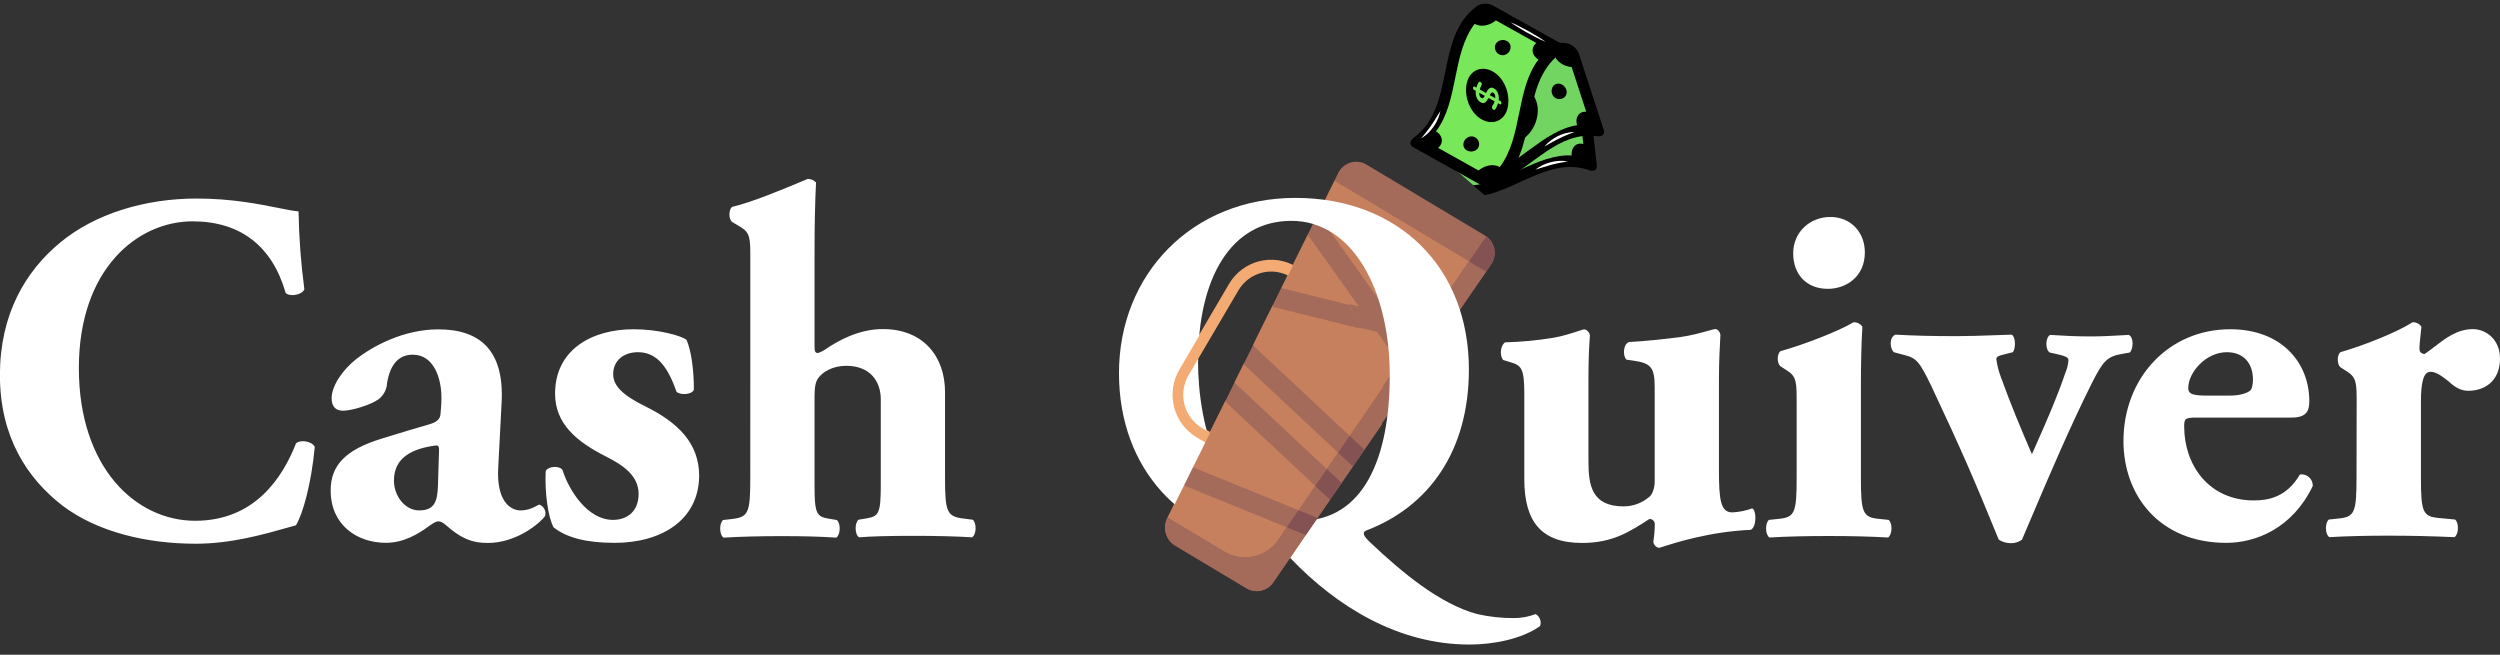 <svg xmlns="http://www.w3.org/2000/svg" width="210" height="55" viewBox="0 0 210 55" fill="none">
<rect x="0" y="0" width="210" height="55" fill="#333333" stroke="none"/>
<g clip-path="url(#clip0_184_19199)">
<path fill-rule="evenodd" clip-rule="evenodd" d="M62.196 19.059C63.026 19.562 63.026 20.023 63.026 21.7L63.024 40.159C63.024 43.103 62.858 43.429 61.487 43.597L60.74 43.681C60.408 43.944 60.408 44.913 60.782 45.16C62.193 45.076 63.93 45.034 65.639 45.034C67.632 45.034 68.961 45.076 70.248 45.16C70.622 44.896 70.622 43.927 70.29 43.681L69.542 43.555C68.587 43.387 68.421 43.094 68.421 40.788V33.284C68.421 32.53 68.509 32.027 68.753 31.733C69.085 31.272 69.916 30.727 71.078 30.727C73.113 30.727 73.985 32.056 73.985 33.536V40.763C73.985 43.069 73.819 43.362 72.864 43.53L72.116 43.656C71.784 43.92 71.784 44.889 72.158 45.135C73.071 45.051 74.856 45.01 76.642 45.01C78.635 45.01 80.379 45.051 81.663 45.135C82.039 44.871 82.039 43.902 81.705 43.656L81.04 43.572C79.546 43.404 79.382 43.069 79.382 40.135V32.924C79.382 30.032 77.638 27.642 74.151 27.642C72.075 27.642 70.29 28.691 69.376 29.319C69.171 29.462 68.948 29.575 68.712 29.655C68.504 29.655 68.421 29.539 68.421 29.162V21.448C68.421 18.807 68.463 17.054 68.546 15.328C68.456 15.23 68.347 15.154 68.225 15.103C68.103 15.052 67.972 15.029 67.84 15.034C65.642 15.957 63.234 16.963 61.49 17.382C61.199 17.634 61.199 18.393 61.49 18.64L62.196 19.059ZM25.566 24.294C25.277 22.125 25.113 19.942 25.078 17.754C24.689 17.731 24.122 17.617 23.396 17.471C21.799 17.15 19.435 16.675 16.518 16.677C12.2 16.677 7.965 17.942 5.017 20.407C2.152 22.785 -0.007 26.39 -0.007 31.504C-0.007 36.702 2.277 40.181 5.266 42.487C8.214 44.709 12.366 45.673 16.435 45.673C19.399 45.673 22.119 44.9 24.278 44.287C24.478 44.23 24.673 44.175 24.863 44.122C25.444 43.158 26.15 40.642 26.441 37.54C26.192 37.037 25.195 36.911 24.863 37.247C23.742 40.097 21.417 43.745 16.393 43.745C11.399 43.745 6.624 39.269 6.624 30.922C6.624 22.575 11.565 18.593 16.173 18.593C20.21 18.593 22.868 20.689 23.989 24.587C24.279 24.964 25.4 24.787 25.566 24.294ZM43.72 42.874C42.889 42.874 41.685 42.12 41.851 39.269L42.139 33.746C42.347 29.428 40.313 27.667 36.825 27.667C33.877 27.667 31.262 29.093 29.85 30.224C28.853 31.021 27.857 32.362 27.857 33.452C27.857 34.039 28.106 34.5 28.812 34.5C29.559 34.5 31.178 33.997 31.801 33.536C32.01 33.376 32.182 33.172 32.305 32.938C32.428 32.705 32.5 32.447 32.514 32.182C32.805 30.38 33.677 29.793 34.673 29.793C36.459 29.793 37.081 31.805 37.081 33.398C37.081 33.901 37.04 34.362 36.998 34.823C36.957 35.169 36.749 35.452 36.002 35.662C34.834 35.997 33.672 36.342 32.094 36.835C29.063 37.758 27.776 39.057 27.776 41.195C27.776 44.117 30.009 45.597 32.417 45.597C33.953 45.597 35.198 44.8 35.946 44.255C36.361 43.962 36.61 43.794 36.818 43.794C37.025 43.794 37.191 43.883 37.482 44.129C38.603 45.116 39.516 45.609 40.97 45.609C43.343 45.609 45.297 44.016 45.786 43.345C45.842 43.152 45.823 42.944 45.732 42.765C45.641 42.585 45.486 42.448 45.297 42.381C44.633 42.748 44.208 42.874 43.72 42.874ZM36.578 37.425C36.869 37.383 36.91 37.509 36.869 38.179L36.786 40.82C36.744 42.12 36.495 42.874 35.208 42.874C34.046 42.874 33.091 41.701 33.091 40.359C33.091 38.389 34.71 37.671 36.578 37.425ZM46.502 44.299C46.045 43.461 45.754 41.449 45.837 39.562C46.081 39.143 47 39.101 47.249 39.478C47.789 41.205 49.366 43.67 51.484 43.67C52.729 43.67 53.643 42.916 53.643 41.491C53.643 39.94 52.314 39.059 50.903 38.347C48.411 37.089 46.626 35.58 46.626 33.065C46.626 29.418 49.657 27.657 53.22 27.657C55.338 27.657 57.206 28.202 57.663 28.538C58.078 29.46 58.286 31.137 58.286 32.729C58.12 33.191 57.081 33.191 56.82 32.897C55.99 30.466 54.952 29.585 53.582 29.585C52.378 29.585 51.506 30.298 51.506 31.43C51.506 32.394 52.295 33.191 54.163 34.113C56.986 35.496 58.73 37.257 58.73 39.982C58.689 43.712 55.533 45.599 51.63 45.599C49.283 45.599 47.623 45.18 46.502 44.299Z" fill="#ffffff"/>
<path d="M102.444 37.826L100.49 36.65C99.557 36.089 98.882 35.177 98.612 34.114C98.342 33.051 98.501 31.924 99.052 30.979L103.243 23.842C103.799 22.9 104.702 22.219 105.755 21.947C106.807 21.675 107.924 21.834 108.86 22.39L110.04 23.095L109.573 23.889L108.396 23.184C107.667 22.748 106.796 22.623 105.975 22.834C105.154 23.046 104.45 23.578 104.017 24.313L99.826 31.447C99.395 32.184 99.271 33.062 99.481 33.891C99.691 34.72 100.217 35.431 100.945 35.868L102.899 37.042L102.444 37.826Z" fill="#F4AA73"/>
<path d="M114.106 14.98L112.091 15.18L110.702 17.986L110.826 19.187L109.849 19.707L107.651 24.133L107.82 25.245L106.877 25.694L105.258 28.959L105.409 30.108L104.472 30.544L103.705 32.096L103.851 33.25L102.918 33.681L100.19 39.182L100.381 40.25L99.433 40.711L98.09 43.424L98.788 44.775L105.807 48.967L124.747 21.349L114.106 14.98Z" fill="#C6805D"/>
<path d="M124.837 19.858L107.343 45.283C106.857 45.99 106.124 46.484 105.291 46.667C104.458 46.85 103.587 46.708 102.854 46.27L98.097 43.422L98.043 43.53C97.855 43.915 97.817 44.357 97.937 44.768C98.058 45.179 98.328 45.53 98.693 45.749L104.693 49.342C105.06 49.562 105.495 49.633 105.912 49.541C106.328 49.45 106.695 49.203 106.938 48.849L125.255 22.203C125.507 21.835 125.604 21.381 125.527 20.941C125.45 20.501 125.204 20.109 124.842 19.85L124.837 19.858Z" fill="#A46A5A"/>
<path d="M124.838 22.812V19.853L124.721 19.774L114.783 13.824C114.584 13.704 114.362 13.628 114.132 13.599C113.902 13.57 113.669 13.589 113.447 13.655C113.225 13.721 113.018 13.832 112.841 13.982C112.663 14.132 112.518 14.317 112.414 14.526L112.089 15.18L123.394 21.949L118.546 28.994L110.699 17.986L109.847 19.712L114.155 25.753L107.654 24.138L106.88 25.699L115.672 27.884L117.526 30.481L113.374 36.537L105.277 28.959L104.491 30.545L112.402 37.942L111.452 39.323L103.724 32.088L102.938 33.674L110.48 40.736L109.075 42.778L100.21 39.178L99.453 40.704L108.089 44.213L107.356 45.276C106.869 45.982 106.136 46.477 105.303 46.66C104.471 46.843 103.6 46.701 102.867 46.262L98.109 43.414L98.056 43.523C97.867 43.907 97.83 44.349 97.95 44.761C98.07 45.172 98.34 45.522 98.705 45.742L104.706 49.335C105.073 49.554 105.508 49.625 105.924 49.534C106.341 49.442 106.707 49.195 106.95 48.841L109.691 44.857L109.803 43.592L110.675 43.422L111.725 41.895L111.774 40.724L112.697 40.477L113.645 39.094L113.694 37.928L114.617 37.681L118.583 31.911L118.703 30.638L119.601 30.429L124.838 22.812Z" fill="#A46A5A"/>
<path d="M109.678 44.879L110.655 43.444L109.055 42.793L108.078 44.228L109.678 44.879ZM111.712 41.92L112.394 40.933L112.684 40.514L111.439 39.348L110.462 40.761L111.712 41.92ZM112.389 37.959L113.632 39.123L114.609 37.711L113.366 36.547L112.389 37.959ZM119.589 30.458L118.551 29.003L117.532 30.483L118.57 31.938L119.589 30.458ZM123.399 21.959L124.837 22.822L125.25 22.22C125.502 21.852 125.601 21.398 125.525 20.957C125.448 20.516 125.203 20.122 124.842 19.863L123.399 21.959Z" fill="#845252"/>
<path fill-rule="evenodd" clip-rule="evenodd" d="M114.71 44.583C120.066 42.571 123.387 37.834 123.387 31.043C123.387 22.439 117.457 16.623 108.816 16.623C100.139 16.623 93.994 23.036 93.994 31.336C93.994 39.553 99.433 44.918 106.242 45.505C107.179 45.584 107.602 46.035 108.307 46.789C108.35 46.835 108.395 46.882 108.44 46.931C112.302 50.955 117.45 54.141 123.429 54.141C125.458 54.141 127.83 53.68 129.366 52.59C129.433 52.405 129.432 52.201 129.363 52.017C129.295 51.833 129.163 51.679 128.992 51.584C128.421 51.8 127.817 51.913 127.207 51.919C126.16 51.928 125.115 51.815 124.093 51.584C120.945 50.745 117.74 48.062 115.083 45.547C114.544 45.044 114.419 44.751 114.71 44.583ZM109.183 43.745C102.42 43.745 100.635 35.486 100.635 30.372H100.642C100.642 23.372 103.382 18.551 108.477 18.551C113.625 18.551 116.739 24.378 116.739 31.546C116.739 38.337 114.622 43.745 109.183 43.745ZM157.852 43.587C156.482 43.461 156.316 43.084 156.316 40.149V32.436C156.316 30.55 156.358 28.705 156.441 27.448C156.36 27.324 156.248 27.224 156.117 27.158C155.986 27.092 155.84 27.062 155.694 27.07C154.448 27.825 151.503 28.957 149.549 29.502C149.258 29.753 149.258 30.513 149.549 30.759L150.13 31.137C150.919 31.64 150.919 32.143 150.919 33.819V40.149C150.919 43.094 150.753 43.461 149.383 43.587L148.594 43.671C148.262 43.934 148.262 44.904 148.635 45.15C150.005 45.066 151.749 45.024 153.618 45.024C155.527 45.024 157.134 45.066 158.6 45.15C158.973 44.886 158.973 43.917 158.641 43.671L157.852 43.587ZM153.534 24.262C155.112 24.262 156.647 23.215 156.648 21.204C156.647 19.524 155.485 18.225 153.742 18.225C152.094 18.225 150.628 19.441 150.628 21.285C150.628 23.004 151.708 24.262 153.534 24.262ZM145.512 43.041C144.516 43.041 144.391 41.944 144.391 39.478V31.834C144.391 30.376 144.464 29.073 144.507 28.293L144.507 28.293L144.507 28.293L144.516 28.135C144.474 27.852 144.267 27.642 144.101 27.642C144.002 27.642 143.767 27.708 143.434 27.8L143.434 27.8C142.884 27.954 142.066 28.182 141.153 28.313C139.824 28.485 138.329 28.648 136.835 28.732C136.336 28.912 136.295 29.918 136.627 30.212L137.208 30.295C138.703 30.505 138.994 30.882 138.994 32.559V40.482C138.994 40.901 138.828 41.53 138.537 41.739C137.934 42.256 137.169 42.538 136.378 42.536C133.721 42.536 133.43 40.775 133.43 38.763V31.859C133.43 30.34 133.472 29.208 133.555 28.16C133.523 27.96 133.31 27.667 133.066 27.667C133.006 27.667 132.822 27.727 132.556 27.816C132.055 27.981 131.263 28.243 130.451 28.379C129.118 28.596 127.773 28.722 126.423 28.757C126.013 29.062 125.967 29.859 126.257 30.236L126.797 30.404C127.798 30.685 128.042 30.897 128.042 33.116V40.243C128.042 43.806 129.454 45.608 132.9 45.608C135.439 45.608 136.887 44.671 138.48 43.64L138.547 43.596C138.604 43.592 138.662 43.6 138.716 43.619C138.771 43.638 138.821 43.668 138.864 43.708C138.906 43.747 138.941 43.794 138.965 43.847C138.989 43.9 139.002 43.957 139.003 44.016C138.997 44.521 138.955 45.025 138.879 45.525C138.896 45.649 138.953 45.765 139.041 45.854C139.129 45.943 139.244 46.001 139.367 46.018C139.387 46.018 139.49 45.984 139.666 45.928C140.607 45.624 143.621 44.65 147.048 44.509C147.588 44.299 147.547 42.79 147.173 42.706C146.639 42.902 146.079 43.015 145.512 43.041ZM159.098 29.59C158.725 29.297 158.683 28.291 159.223 28.111C160.759 28.195 162.171 28.236 164.371 28.236C165.395 28.236 166.42 28.199 167.444 28.162C167.956 28.143 168.468 28.125 168.98 28.111C169.354 28.32 169.312 29.368 169.063 29.59L168.399 29.758L168.325 29.777C167.888 29.889 167.693 29.939 167.693 30.177C167.761 30.683 167.887 31.179 168.066 31.657C168.897 33.962 169.81 36.142 170.682 38.154C170.849 37.771 171.02 37.384 171.194 36.991L171.194 36.991C171.97 35.235 172.795 33.369 173.505 31.279C173.647 30.947 173.73 30.592 173.75 30.231C173.75 30.022 173.459 29.896 172.753 29.738L172.172 29.612C171.798 29.366 171.798 28.355 172.213 28.133C173.542 28.217 174.411 28.259 175.618 28.259C176.584 28.259 177.353 28.214 178.052 28.174C178.314 28.159 178.566 28.144 178.815 28.133C179.272 28.343 179.189 29.349 178.898 29.612L178.192 29.738C176.947 29.948 176.614 30.451 175.784 32.044C173.847 35.917 172.144 39.926 170.435 43.948L170.433 43.953C170.238 44.413 170.043 44.872 169.847 45.332C169.57 45.535 169.234 45.638 168.892 45.626C168.539 45.624 168.194 45.523 167.895 45.332C165.736 40.05 164.865 38.038 162.249 32.463C161.252 30.409 161.003 30.073 159.965 29.822L159.098 29.59ZM183.471 35.832C183.471 35.161 183.554 35.077 184.509 35.077H192.488C193.775 35.077 193.982 34.49 193.982 33.694C193.982 30.466 191.657 27.657 187.339 27.657C182.149 27.657 178.371 31.765 178.371 37.047C178.371 41.617 181.39 45.599 187.007 45.599C189.498 45.599 192.563 44.383 194.273 40.82C194.277 40.681 194.251 40.543 194.196 40.416C194.141 40.288 194.06 40.175 193.957 40.083C193.854 39.991 193.732 39.923 193.6 39.883C193.468 39.844 193.329 39.835 193.193 39.856C192.072 41.789 190.495 42.036 189.332 42.036C185.463 42.036 183.471 38.976 183.471 35.832ZM188.958 32.855C188.494 33.149 187.83 33.233 187.249 33.233H185.722C184.394 33.233 183.813 33.191 183.813 32.604C183.813 31.262 185.307 29.585 187.051 29.585C188.46 29.585 189.249 30.508 189.249 31.891C189.249 32.31 189.166 32.73 188.958 32.855ZM197.96 33.903C197.96 32.226 197.96 31.723 197.171 31.22L196.59 30.843C196.3 30.596 196.3 29.837 196.59 29.585C198.5 29.041 201.365 27.909 202.652 27.07C202.798 27.062 202.944 27.092 203.076 27.158C203.207 27.224 203.318 27.324 203.399 27.448C203.373 27.711 203.347 27.949 203.324 28.164C203.272 28.634 203.233 28.991 203.233 29.25C203.233 29.544 203.316 29.669 203.648 29.743C203.931 29.564 204.219 29.341 204.519 29.11C205.411 28.421 206.413 27.647 207.717 27.647C208.838 27.647 210.001 28.528 210.001 30.113C210.001 32.041 208.672 32.826 207.344 32.826C206.762 32.826 206.264 32.579 205.724 32.071C204.769 31.275 204.396 31.233 204.147 31.233C203.565 31.233 203.358 32.155 203.358 33.748V40.12C203.358 43.054 203.524 43.389 204.894 43.515L206.223 43.641C206.555 43.888 206.555 44.857 206.181 45.12C204.188 45.037 202.518 44.995 200.564 44.995C198.854 44.995 197.035 45.037 195.665 45.12C195.291 44.874 195.291 43.905 195.623 43.641L196.412 43.557C197.782 43.431 197.948 43.064 197.948 40.12L197.96 33.903Z" fill="#ffffff"/>
<path d="M102.456 37.903L100.502 36.727C99.569 36.165 98.893 35.254 98.624 34.191C98.354 33.128 98.512 32.001 99.064 31.055L103.255 23.919C103.812 22.977 104.715 22.296 105.767 22.024C106.819 21.752 107.935 21.911 108.872 22.466L110.049 23.172L109.583 23.966L108.405 23.261C107.676 22.825 106.806 22.699 105.985 22.911C105.164 23.123 104.459 23.655 104.026 24.39L99.835 31.524C99.405 32.26 99.281 33.139 99.49 33.968C99.7 34.796 100.226 35.507 100.954 35.945L102.908 37.119L102.456 37.903Z" fill="#F4AA73"/>
<path d="M116.128 33.373C116.148 33.208 116.19 33.046 116.255 32.892C116.121 32.495 115.986 32.101 115.857 31.713C115.363 30.177 114.782 28.671 114.118 27.201C112.947 24.625 111.494 22.188 109.788 19.936L107.67 24.21L107.839 25.322L106.896 25.771L105.277 29.036L105.428 30.185L104.493 30.621L103.724 32.172L103.87 33.329L102.937 33.758L100.209 39.259L100.402 40.327L99.452 40.788L98.111 43.5L98.807 44.852L105.827 49.044L116.084 34.103C116.082 33.864 116.099 33.62 116.128 33.373Z" fill="#C6805D"/>
<path d="M116.129 33.373C116.148 33.208 116.191 33.047 116.256 32.895C116.219 32.789 116.185 32.683 116.151 32.579L107.358 45.36C106.871 46.066 106.137 46.56 105.304 46.743C104.471 46.926 103.601 46.784 102.867 46.346L98.112 43.498L98.056 43.606C97.867 43.991 97.83 44.433 97.95 44.844C98.07 45.256 98.34 45.606 98.705 45.826L104.706 49.419C105.073 49.638 105.509 49.71 105.925 49.618C106.342 49.527 106.709 49.279 106.953 48.925L116.08 35.644C116.04 34.887 116.057 34.128 116.129 33.373Z" fill="#A46A5A"/>
<path d="M116.128 33.373C116.147 33.208 116.19 33.047 116.255 32.895C116.218 32.789 116.184 32.683 116.15 32.579L113.373 36.616L105.277 29.036L104.493 30.621L112.401 38.019L111.451 39.4L103.724 32.165L102.937 33.75L110.479 40.813L109.075 42.854L100.209 39.254L99.452 40.781L108.088 44.289L107.355 45.352C106.868 46.059 106.134 46.553 105.301 46.736C104.468 46.919 103.598 46.777 102.864 46.339L98.109 43.491L98.053 43.599C97.864 43.984 97.827 44.426 97.947 44.837C98.068 45.248 98.337 45.599 98.702 45.818L104.703 49.411C105.07 49.631 105.506 49.702 105.923 49.611C106.339 49.519 106.707 49.272 106.95 48.918L109.688 44.933L109.803 43.668L110.672 43.498L111.722 41.972L111.771 40.8L112.694 40.554L113.644 39.173L113.691 38.004L114.614 37.757L116.079 35.632C116.04 34.879 116.057 34.124 116.128 33.373Z" fill="#A46A5A"/>
<path d="M114.118 27.201C113.874 26.673 113.61 26.146 113.339 25.618L107.671 24.21L106.896 25.771L114.297 27.608C114.236 27.472 114.179 27.334 114.118 27.201Z" fill="#A46A5A"/>
<path d="M110.479 40.82L111.725 41.984L112.406 40.992L112.697 40.571L111.452 39.407L110.479 40.82Z" fill="#845252"/>
<path d="M108.088 44.297L109.69 44.948L110.677 43.513L109.075 42.862L108.088 44.297Z" fill="#845252"/>
<path d="M112.401 38.026L113.647 39.19L114.617 37.777L113.373 36.613L112.401 38.026Z" fill="#845252"/>
<path d="M134.133 13.883L133.379 7.205C133.334 6.797 132.959 6.277 132.553 6.137C129.309 4.999 126.511 7.828 123.45 8.312L120.701 11.478L120.88 13.065L124.724 16.404C127.648 15.773 130.354 13.201 133.473 14.294C133.879 14.435 134.179 14.292 134.133 13.883Z" fill="url(#paint1_linear_184_19199)"/>
<path d="M132.999 12.102L132.556 8.176C131.936 7.993 131.392 7.484 131.321 6.852C128.285 6.71 125.575 9.458 122.544 9.356L122.485 9.423C122.515 9.953 122.185 10.382 121.687 10.342L121.527 10.526L121.915 13.964L123.744 15.553C126.576 15.368 129.152 12.92 132.02 13.055C131.95 12.43 132.379 11.92 132.999 12.102Z" fill="#72D561"/>
<path d="M129.076 10.427C129.2 11.527 128.479 12.735 127.477 13.207C126.474 13.68 125.551 13.096 125.426 11.984C125.302 10.885 126.023 9.674 127.025 9.202C128.027 8.73 128.95 9.315 129.076 10.427ZM131.736 9.957C131.777 10.32 131.526 10.593 131.183 10.616C131.014 10.629 130.848 10.574 130.719 10.466C130.59 10.357 130.508 10.202 130.492 10.034C130.451 9.672 130.691 9.324 131.035 9.302C131.378 9.278 131.695 9.595 131.736 9.957Z" fill="url(#paint2_linear_184_19199)"/>
<path d="M118.965 11.499C120.186 10.538 120.494 10.085 121.011 9.572C120.665 10.407 119.904 11.175 118.965 11.499ZM130.238 13.629C130.013 13.689 129.793 13.77 129.583 13.872C129.367 13.974 129.163 14.1 128.975 14.247C129.2 14.184 129.421 14.11 129.644 14.04C129.866 13.97 130.089 13.901 130.316 13.843C130.767 13.72 131.233 13.636 131.702 13.562C131.171 13.467 130.692 13.512 130.238 13.629L130.238 13.629Z" fill="#ffffff"/>
<path d="M134.712 10.905L132.629 4.515C132.502 4.124 132.03 3.691 131.604 3.635C128.197 3.175 126.027 6.509 123.126 7.6L121.071 11.255L121.566 12.774L126.004 15.27C128.741 14.062 130.873 10.998 134.149 11.44C134.574 11.496 134.84 11.296 134.712 10.905Z" fill="url(#paint3_linear_184_19199)"/>
<path d="M133.243 9.389L132.018 5.632C131.374 5.579 130.739 5.189 130.542 4.585C127.539 5.057 125.439 8.295 122.449 8.805L122.405 8.883C122.542 9.396 122.304 9.882 121.809 9.943L121.689 10.156L122.761 13.445L124.873 14.633C127.609 13.882 129.64 10.965 132.476 10.519C132.281 9.922 132.599 9.335 133.243 9.389Z" fill="#72D561"/>
<path d="M129.062 8.539C129.405 9.591 128.942 10.919 128.056 11.584C127.169 12.249 126.148 11.863 125.801 10.799C125.458 9.747 125.92 8.416 126.807 7.752C127.693 7.088 128.715 7.475 129.062 8.539ZM131.573 7.542C131.686 7.889 131.496 8.208 131.164 8.3C131.002 8.345 130.828 8.326 130.679 8.245C130.531 8.165 130.42 8.029 130.37 7.868C130.257 7.522 130.422 7.132 130.754 7.042C131.086 6.95 131.46 7.196 131.573 7.542Z" fill="url(#paint4_linear_184_19199)"/>
<path d="M125.372 0.444L131.145 3.672C131.5 3.869 131.435 4.209 131.082 4.476C127.524 7.141 129.383 12.836 125.824 15.501C125.471 15.768 124.834 15.787 124.482 15.59L118.709 12.363C118.355 12.165 118.419 11.825 118.772 11.559C122.331 8.893 120.471 3.199 124.03 0.533C124.383 0.267 125.02 0.247 125.372 0.444Z" fill="url(#paint5_linear_184_19199)"/>
<path d="M124.195 14.321L120.801 12.423C121.315 11.997 121.162 11.334 120.622 11.032C122.55 8.496 121.941 4.541 123.869 2.005C124.415 2.31 125.144 2.139 125.658 1.713L129.052 3.611C128.538 4.037 128.691 4.7 129.231 5.002C127.303 7.539 127.911 11.493 125.984 14.03C125.437 13.724 124.709 13.895 124.195 14.321L124.195 14.321Z" fill="#78E75A"/>
<path d="M125.389 6.002C126.34 6.533 126.876 7.852 126.658 8.985C126.44 10.117 125.427 10.57 124.466 10.033C123.515 9.501 122.977 8.182 123.195 7.049C123.414 5.916 124.428 5.465 125.389 6.002ZM126.592 3.449C126.906 3.624 126.975 3.998 126.79 4.306C126.604 4.613 126.229 4.736 125.916 4.56C125.603 4.385 125.468 3.977 125.654 3.67C125.838 3.362 126.28 3.274 126.592 3.449Z" fill="url(#paint6_linear_184_19199)"/>
<path d="M119.375 11.626C120.377 10.438 120.588 9.932 120.991 9.325C120.82 10.213 120.23 11.118 119.375 11.626ZM130.846 11.44C130.637 11.545 130.439 11.669 130.253 11.811C130.062 11.954 129.888 12.118 129.733 12.3C129.941 12.193 130.142 12.076 130.346 11.963C130.551 11.85 130.755 11.737 130.966 11.635C131.382 11.423 131.822 11.248 132.266 11.08C131.727 11.094 131.267 11.235 130.846 11.44L130.846 11.44Z" fill="#ffffff"/>
<path d="M125.2 7.375C125.113 7.404 125.038 7.461 124.986 7.538C124.936 7.608 124.884 7.701 124.831 7.816L124.301 7.52C124.374 7.247 124.454 7.185 124.467 7.126C124.488 7.026 124.429 6.923 124.358 6.884C124.292 6.847 124.235 6.86 124.199 6.919C124.123 7.035 124.061 7.183 124.015 7.36L123.877 7.282C123.808 7.244 123.748 7.282 123.734 7.354C123.734 7.354 123.734 7.355 123.734 7.355C123.727 7.394 123.732 7.433 123.749 7.469C123.78 7.537 123.807 7.542 123.964 7.63C123.918 8.11 124.122 8.455 124.374 8.596C124.69 8.772 124.871 8.55 125.033 8.228L125.544 8.513C125.502 8.661 125.439 8.792 125.357 8.902C125.29 8.992 125.329 9.153 125.437 9.213C125.462 9.229 125.493 9.235 125.523 9.229C125.553 9.223 125.58 9.205 125.597 9.18C125.699 9.04 125.778 8.87 125.834 8.675L125.978 8.756C126.09 8.818 126.155 8.686 126.106 8.571C126.076 8.502 126.049 8.497 125.889 8.407C125.935 8.029 125.825 7.609 125.508 7.432C125.391 7.366 125.287 7.347 125.2 7.375ZM125.146 7.992C125.195 7.901 125.24 7.834 125.281 7.793C125.322 7.752 125.366 7.747 125.419 7.776C125.562 7.856 125.62 8.009 125.597 8.244L125.146 7.992ZM124.432 8.23C124.288 8.149 124.254 7.959 124.258 7.795L124.719 8.052C124.675 8.135 124.631 8.193 124.589 8.227C124.545 8.263 124.494 8.264 124.432 8.23Z" fill="#78E75A"/>
<path d="M123.909 11.535C124.222 11.71 124.354 12.118 124.164 12.423C123.975 12.729 123.532 12.813 123.219 12.638C122.905 12.463 122.839 12.094 123.027 11.788C123.217 11.483 123.595 11.36 123.909 11.535L123.909 11.535Z" fill="url(#paint7_linear_184_19199)"/>
<path d="M126.873 1.861C127.448 2.107 127.962 2.378 128.46 2.653C128.705 2.792 128.948 2.932 129.178 3.075C129.41 3.219 129.634 3.365 129.839 3.519C129.55 3.397 129.282 3.268 129.02 3.135C128.757 3.003 128.506 2.867 128.257 2.73C127.767 2.452 127.288 2.168 126.873 1.861Z" fill="#ffffff"/>
</g>
<defs fill="#000000">
<linearGradient id="paint0_linear_184_19199" x1="151.997" y1="16.623" x2="151.997" y2="54.141" gradientUnits="userSpaceOnUse" fill="#000000">
<stop stopColor="#79D703" fill="#000000"/>
<stop offset="1" stopColor="#007005" fill="#000000"/>
</linearGradient>
<linearGradient id="paint1_linear_184_19199" x1="132.971" y1="6.412" x2="124.478" y2="16.191" gradientUnits="userSpaceOnUse" fill="#000000">
<stop stopColor="#5FAA00" fill="#000000"/>
<stop offset="1" stopColor="#007005" fill="#000000"/>
</linearGradient>
<linearGradient id="paint2_linear_184_19199" x1="130.331" y1="8.47" x2="126.173" y2="13.258" gradientUnits="userSpaceOnUse" fill="#000000">
<stop stopColor="#5FAA00" fill="#000000"/>
<stop offset="1" stopColor="#007005" fill="#000000"/>
</linearGradient>
<linearGradient id="paint3_linear_184_19199" x1="132.07" y1="3.821" x2="125.72" y2="15.11" gradientUnits="userSpaceOnUse" fill="#000000">
<stop stopColor="#5FAA00" fill="#000000"/>
<stop offset="1" stopColor="#007005" fill="#000000"/>
</linearGradient>
<linearGradient id="paint4_linear_184_19199" x1="129.898" y1="6.368" x2="126.789" y2="11.896" gradientUnits="userSpaceOnUse" fill="#000000">
<stop stopColor="#5FAA00" fill="#000000"/>
<stop offset="1" stopColor="#007005" fill="#000000"/>
</linearGradient>
<linearGradient id="paint5_linear_184_19199" x1="128.278" y1="2.059" x2="121.576" y2="13.975" gradientUnits="userSpaceOnUse" fill="#000000">
<stop stopColor="#5FAA00" fill="#000000"/>
<stop offset="1" stopColor="#007005" fill="#000000"/>
</linearGradient>
<linearGradient id="paint6_linear_184_19199" x1="127.279" y1="3.835" x2="123.955" y2="9.745" gradientUnits="userSpaceOnUse" fill="#000000">
<stop stopColor="#5FAA00" fill="#000000"/>
<stop offset="1" stopColor="#007005" fill="#000000"/>
</linearGradient>
<linearGradient id="paint7_linear_184_19199" x1="123.915" y1="11.538" x2="123.277" y2="12.671" gradientUnits="userSpaceOnUse" fill="#000000">
<stop stopColor="#5FAA00" fill="#000000"/>
<stop offset="1" stopColor="#007005" fill="#000000"/>
</linearGradient>
<clipPath id="clip0_184_19199" fill="#000000">
<rect width="210" height="54.141" fill="#ffffff"/>
</clipPath>
</defs>
</svg>